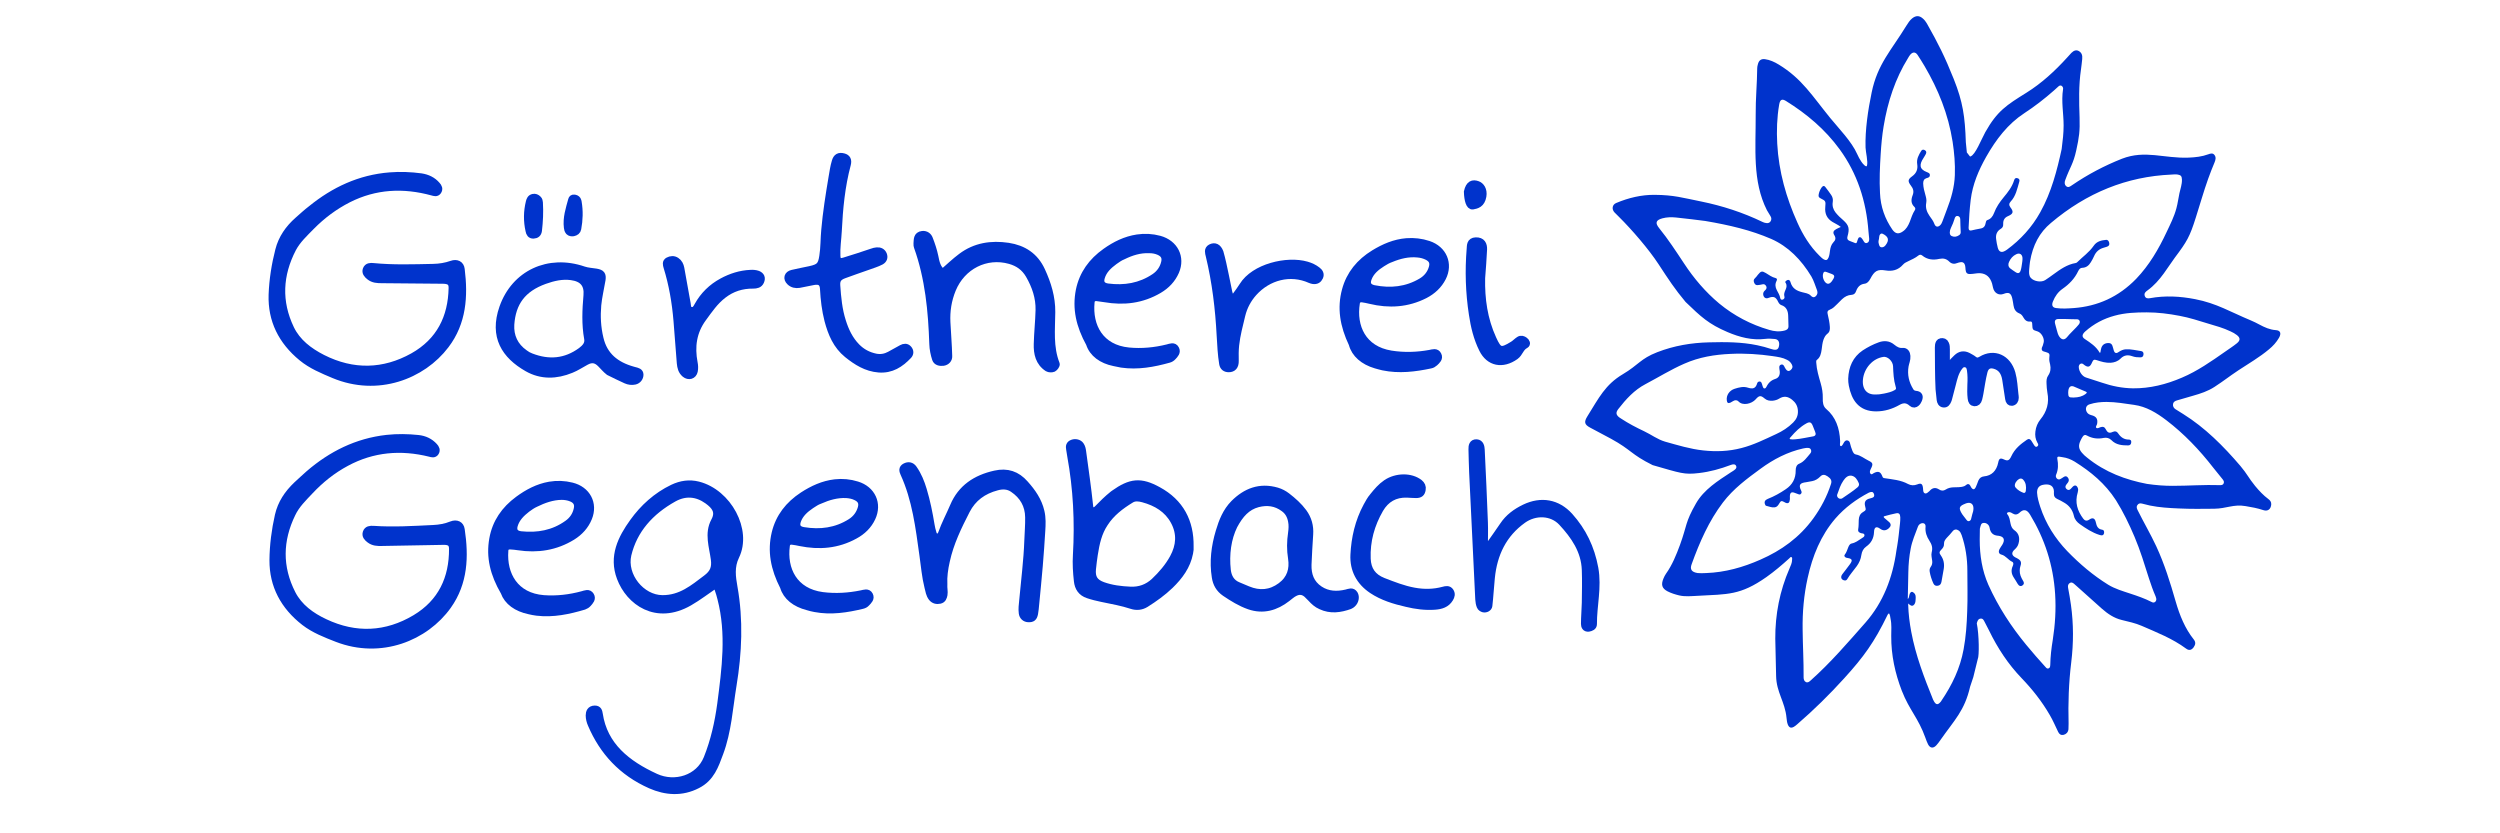 <?xml version="1.0" encoding="utf-8"?>
<!-- Generator: Adobe Illustrator 25.3.0, SVG Export Plug-In . SVG Version: 6.00 Build 0)  -->
<svg version="1.1" id="Ebene_1" xmlns="http://www.w3.org/2000/svg" xmlns:xlink="http://www.w3.org/1999/xlink" x="0px" y="0px"
	 viewBox="0 0 180 60" style="enable-background:new 0 0 180 60;" xml:space="preserve">
<style type="text/css">
	.st0{fill:#0033CC;stroke:#0033CC;stroke-width:0.5;stroke-miterlimit:10;}
	.st1{fill:#0033CC;}
</style>
<path class="st0" d="M22.41,15.04c1.64-1.33,3.49-2.21,5.66-2.38c0.75-0.06,1.5-0.03,2.25,0.07c0.45,0.07,0.84,0.25,1.14,0.6
	c0.12,0.13,0.19,0.27,0.08,0.44c-0.11,0.16-0.26,0.1-0.41,0.06c-2.09-0.57-4.11-0.47-6.05,0.51c-1,0.51-1.88,1.17-2.66,1.96
	c-0.49,0.5-1.01,0.98-1.34,1.6c-0.98,1.89-1.08,3.82-0.15,5.76c0.47,0.98,1.33,1.63,2.29,2.12c2.19,1.11,4.41,1.06,6.52-0.12
	c1.92-1.08,2.77-2.8,2.81-4.92c0.01-0.4-0.18-0.55-0.64-0.56c-1.47-0.01-2.94-0.03-4.41-0.04c-0.32,0-0.63-0.01-0.9-0.23
	c-0.17-0.14-0.31-0.29-0.23-0.51c0.09-0.23,0.3-0.23,0.5-0.21c1.44,0.14,2.89,0.09,4.33,0.06c0.45-0.01,0.89-0.08,1.32-0.23
	c0.36-0.13,0.65,0.01,0.69,0.37c0.24,1.94,0.12,3.83-1.12,5.46c-1.68,2.22-4.91,3.45-8.05,2.14c-0.81-0.34-1.63-0.68-2.31-1.24
	c-1.45-1.19-2.2-2.7-2.14-4.53c0.04-1.08,0.21-2.16,0.48-3.21c0.22-0.86,0.71-1.56,1.38-2.15C21.78,15.57,22.08,15.29,22.41,15.04z"
	/>
<path class="st0" d="M78.44,24.74c-0.72-1.31-0.99-2.53-0.73-3.84c0.24-1.17,0.9-2.08,1.89-2.78c0.69-0.49,1.43-0.86,2.29-0.99
	c0.54-0.08,1.07-0.05,1.59,0.09c1.1,0.3,1.61,1.31,1.17,2.33c-0.25,0.57-0.66,1-1.2,1.32c-1.22,0.72-2.53,0.88-3.91,0.64
	c-0.19-0.03-0.38-0.06-0.57-0.08c-0.24-0.02-0.39,0.1-0.41,0.33c-0.17,1.73,0.66,3.31,2.71,3.51c0.94,0.09,1.88,0,2.8-0.23
	c0.2-0.05,0.45-0.17,0.58,0.08c0.13,0.23-0.05,0.41-0.2,0.57c-0.08,0.09-0.18,0.15-0.29,0.18c-1.11,0.31-2.24,0.52-3.41,0.35
	c-0.18-0.03-0.36-0.07-0.54-0.11C79.32,25.93,78.67,25.45,78.44,24.74z M80.86,18.44c-0.23,0.09-0.42,0.23-0.62,0.37
	c-0.42,0.31-0.79,0.65-0.94,1.16c-0.12,0.39,0.04,0.63,0.45,0.69c1.22,0.16,2.36-0.03,3.38-0.72c0.37-0.25,0.62-0.61,0.72-1.04
	c0.09-0.37-0.04-0.62-0.4-0.78c-0.22-0.1-0.46-0.14-0.7-0.14C82.07,17.95,81.45,18.15,80.86,18.44z"/>
<path class="st0" d="M63.27,26.57c-0.89-0.07-1.6-0.52-2.26-1.05c-0.79-0.64-1.15-1.51-1.4-2.45c-0.19-0.74-0.28-1.5-0.32-2.26
	c-0.02-0.47-0.26-0.63-0.75-0.53c-0.33,0.06-0.67,0.14-1,0.2c-0.25,0.04-0.49-0.01-0.67-0.19c-0.25-0.24-0.17-0.53,0.17-0.61
	c0.42-0.1,0.85-0.18,1.27-0.27c0.69-0.15,0.83-0.3,0.93-0.97c0.1-0.62,0.08-1.25,0.14-1.87c0.11-1.26,0.31-2.52,0.52-3.77
	c0.07-0.4,0.12-0.79,0.24-1.18c0.09-0.31,0.27-0.42,0.6-0.33c0.26,0.07,0.35,0.24,0.27,0.55c-0.42,1.57-0.57,3.17-0.65,4.79
	c-0.03,0.6-0.13,1.2-0.1,1.8c0.02,0.36,0.15,0.47,0.52,0.36c0.68-0.2,1.34-0.43,2.01-0.65c0.11-0.04,0.22-0.07,0.34-0.08
	c0.22-0.02,0.4,0.07,0.48,0.27c0.08,0.2,0.02,0.38-0.18,0.49c-0.3,0.16-0.63,0.25-0.95,0.37c-0.56,0.2-1.13,0.39-1.69,0.6
	c-0.42,0.15-0.57,0.35-0.54,0.77c0.06,0.87,0.14,1.74,0.41,2.58c0.21,0.67,0.51,1.31,1.02,1.83c0.38,0.39,0.84,0.63,1.37,0.74
	c0.36,0.07,0.7,0.01,1.01-0.16c0.29-0.16,0.58-0.32,0.87-0.48c0.17-0.09,0.34-0.11,0.48,0.05c0.14,0.16,0.13,0.34,0,0.48
	C64.83,26.21,64.18,26.64,63.27,26.57z"/>
<path class="st0" d="M87.84,18.16c0.15,0.52,0.27,1.1,0.39,1.68c0.08,0.41,0.17,0.81,0.25,1.22c0.01,0.05,0.03,0.11,0.05,0.16
	c0.06,0.12,0.12,0.26,0.24,0.28c0.12,0.02,0.15-0.13,0.21-0.22c0.17-0.23,0.34-0.46,0.49-0.7c0.83-1.35,3.19-1.91,4.61-1.5
	c0.28,0.08,0.54,0.2,0.77,0.38c0.16,0.12,0.26,0.28,0.17,0.48c-0.09,0.2-0.24,0.29-0.47,0.26c-0.07-0.01-0.14-0.03-0.21-0.06
	c-1.45-0.65-3.04-0.21-4.07,0.93c-0.42,0.47-0.71,1.01-0.86,1.63c-0.17,0.71-0.36,1.41-0.44,2.14c-0.04,0.38-0.04,0.76-0.03,1.14
	c0.01,0.38-0.16,0.57-0.47,0.57c-0.24,0-0.4-0.12-0.44-0.36c-0.11-0.67-0.14-1.35-0.18-2.02c-0.1-1.94-0.33-3.86-0.79-5.77
	c-0.05-0.2-0.13-0.44,0.11-0.57C87.46,17.68,87.69,17.79,87.84,18.16z"/>
<path class="st0" d="M85.65,39.83c-0.18,0.93-0.72,1.66-1.4,2.32c-0.53,0.51-1.13,0.94-1.75,1.33c-0.32,0.2-0.67,0.23-1.01,0.12
	c-0.7-0.23-1.43-0.36-2.16-0.51c-0.33-0.07-0.67-0.15-0.99-0.26c-0.49-0.16-0.72-0.52-0.77-1c-0.07-0.62-0.11-1.25-0.07-1.87
	c0.14-2.4,0.02-4.77-0.41-7.13c-0.03-0.17-0.05-0.33-0.08-0.5c-0.04-0.2-0.01-0.35,0.21-0.43c0.21-0.08,0.47-0.01,0.58,0.15
	c0.1,0.14,0.13,0.3,0.15,0.45c0.18,1.32,0.37,2.63,0.51,3.96c0.01,0.12,0.04,0.24,0.18,0.29c0.16,0.06,0.27-0.01,0.38-0.12
	c0.35-0.36,0.7-0.71,1.1-1.03c0.03-0.02,0.05-0.04,0.08-0.06c1.2-0.85,1.92-0.94,3.19-0.24c1.6,0.87,2.33,2.27,2.3,4.04
	c0,0.08,0,0.16,0,0.24C85.68,39.68,85.66,39.75,85.65,39.83z M78.79,39.94c-0.05,0.3-0.09,0.67-0.13,1.03
	c-0.06,0.62,0.14,0.96,0.74,1.18c0.64,0.23,1.31,0.31,1.99,0.34c0.66,0.03,1.23-0.18,1.71-0.62c0.54-0.51,1.02-1.07,1.37-1.71
	c0.47-0.86,0.54-1.75,0.06-2.63c-0.47-0.87-1.27-1.35-2.23-1.61c-0.3-0.08-0.6-0.12-0.87,0.05c-0.74,0.45-1.42,0.97-1.89,1.7
	C79.09,38.34,78.92,39.1,78.79,39.94z"/>
<path class="st0" d="M95.1,43.63c-0.28-0.12-0.5-0.32-0.7-0.54c-0.1-0.11-0.2-0.21-0.31-0.31c-0.27-0.23-0.55-0.26-0.88-0.09
	c-0.2,0.1-0.36,0.26-0.54,0.39c-0.81,0.63-1.72,0.9-2.73,0.55c-0.63-0.22-1.19-0.57-1.74-0.94c-0.42-0.29-0.63-0.67-0.7-1.14
	c-0.18-1.12-0.04-2.21,0.28-3.28c0.22-0.74,0.5-1.45,1.06-2.02c0.85-0.85,1.86-1.26,3.1-0.9c0.27,0.08,0.51,0.21,0.72,0.37
	c0.44,0.34,0.86,0.71,1.19,1.16c0.35,0.48,0.49,1.01,0.45,1.59c-0.05,0.73-0.09,1.46-0.12,2.19c-0.02,0.72,0.19,1.35,0.84,1.78
	c0.59,0.39,1.25,0.41,1.92,0.25c0.21-0.05,0.42-0.17,0.58,0.08c0.13,0.21,0.06,0.54-0.15,0.72c-0.06,0.05-0.12,0.1-0.18,0.12
	C96.49,43.86,95.8,43.96,95.1,43.63z M88.85,37.85c-0.45,0.92-0.61,2.05-0.48,3.21c0.06,0.49,0.28,0.9,0.78,1.1
	c0.23,0.09,0.46,0.19,0.69,0.29c0.84,0.35,1.64,0.29,2.38-0.26c0.69-0.51,0.89-1.2,0.77-1.99c-0.1-0.61-0.09-1.21,0-1.82
	c0.04-0.29,0.06-0.57,0-0.86c-0.07-0.38-0.24-0.7-0.57-0.93c-0.56-0.41-1.18-0.49-1.85-0.32C89.78,36.48,89.29,37.03,88.85,37.85z"
	/>
<path class="st0" d="M98.86,35.73c0.28-0.35,0.57-0.69,0.95-0.95c0.73-0.49,1.77-0.5,2.39-0.02c0.16,0.13,0.24,0.29,0.2,0.49
	c-0.04,0.26-0.16,0.36-0.44,0.36c-0.22,0-0.43-0.02-0.65-0.03c-0.88-0.03-1.52,0.35-1.95,1.08c-0.64,1.11-0.97,2.29-0.92,3.57
	c0.03,0.79,0.39,1.32,1.15,1.62c0.73,0.28,1.45,0.57,2.23,0.71c0.71,0.13,1.41,0.12,2.11-0.07c0.18-0.05,0.37-0.09,0.49,0.09
	c0.12,0.18,0.08,0.34-0.03,0.52c-0.24,0.4-0.64,0.52-1.08,0.55c-0.69,0.05-1.37-0.04-2.03-0.2c-0.88-0.2-1.74-0.46-2.49-0.96
	c-0.91-0.61-1.36-1.48-1.31-2.54c0.06-1.22,0.33-2.4,0.92-3.5C98.53,36.22,98.66,35.96,98.86,35.73z"/>
<path class="st0" d="M54.77,20.26c-0.1,0.23-0.31,0.27-0.54,0.27c-0.81-0.01-1.53,0.22-2.16,0.71c-0.6,0.46-1.01,1.07-1.45,1.67
	c-0.72,0.98-0.86,2.06-0.64,3.21c0.04,0.2,0.05,0.4,0.01,0.6c-0.07,0.33-0.4,0.43-0.67,0.21c-0.25-0.21-0.31-0.48-0.34-0.78
	c-0.08-1.02-0.16-2.05-0.24-3.07c-0.11-1.31-0.33-2.6-0.72-3.86c-0.05-0.17-0.1-0.35,0.09-0.45c0.19-0.1,0.4-0.12,0.59,0.01
	c0.19,0.13,0.28,0.32,0.32,0.53c0.16,0.85,0.31,1.71,0.46,2.56c0.03,0.19,0.01,0.43,0.28,0.48c0.28,0.05,0.38-0.17,0.48-0.35
	c0.41-0.74,1-1.32,1.76-1.73c0.63-0.34,1.31-0.56,2.04-0.59c0.17-0.01,0.35,0,0.52,0.06C54.8,19.84,54.88,20.01,54.77,20.26z"/>
<path class="st0" d="M43.84,26.78c-0.22-0.17-0.39-0.38-0.58-0.57c-0.33-0.34-0.65-0.4-1.07-0.17c-0.36,0.19-0.69,0.42-1.07,0.57
	c-1.07,0.44-2.15,0.47-3.15-0.1c-1.61-0.92-2.5-2.27-1.77-4.36c0.86-2.45,3.29-3.59,5.82-2.72c0.3,0.1,0.61,0.11,0.91,0.16
	c0.38,0.07,0.47,0.18,0.42,0.55c-0.1,0.61-0.25,1.21-0.31,1.83c-0.07,0.81-0.03,1.6,0.16,2.39c0.29,1.26,1.15,1.94,2.37,2.28
	c0.05,0.01,0.1,0.02,0.15,0.04c0.17,0.05,0.36,0.08,0.36,0.3c0,0.21-0.15,0.41-0.37,0.46c-0.22,0.05-0.44,0.02-0.64-0.07
	C44.65,27.18,44.24,26.98,43.84,26.78z M37.78,25.43c0.14,0.11,0.29,0.19,0.45,0.25c1.28,0.5,2.49,0.4,3.61-0.42
	c0.29-0.22,0.54-0.48,0.47-0.87c-0.19-1.04-0.14-2.08-0.05-3.12c0.07-0.8-0.3-1.24-1.13-1.35c-0.66-0.09-1.29,0.06-1.91,0.28
	c-1.61,0.58-2.33,1.6-2.44,3.16C36.73,24.2,37.05,24.92,37.78,25.43z"/>
<path class="st0" d="M38.74,14.33c0.08,0.07,0.09,0.17,0.1,0.26c0.04,0.68,0.01,1.35-0.07,2.02c-0.03,0.21-0.15,0.31-0.36,0.32
	c-0.21,0.01-0.29-0.14-0.32-0.31c-0.16-0.7-0.15-1.39,0.02-2.08c0.04-0.15,0.09-0.29,0.28-0.33C38.52,14.18,38.64,14.23,38.74,14.33
	z"/>
<path class="st0" d="M40.96,16.68c-0.08-0.1-0.1-0.19-0.11-0.29c-0.09-0.7,0.13-1.35,0.31-2.01c0.02-0.08,0.08-0.13,0.16-0.12
	c0.1,0,0.2,0.04,0.26,0.13c0.03,0.05,0.04,0.11,0.05,0.16c0.11,0.64,0.09,1.28-0.03,1.92c-0.03,0.17-0.15,0.25-0.32,0.29
	C41.16,16.78,41.04,16.76,40.96,16.68z"/>
<path class="st1" d="M136.01,44.16c-0.06,0.03-0.09,0.07-0.11,0.12c-0.95,1.96-1.71,3.01-3.12,4.56c-1.06,1.17-2.18,2.27-3.36,3.29
	c-0.08,0.07-0.17,0.15-0.26,0.2c-0.21,0.12-0.35,0.06-0.44-0.17c-0.06-0.15-0.07-0.31-0.09-0.47c-0.11-1.17-0.73-1.84-0.75-3.02
	c-0.01-0.89-0.05-1.79-0.06-2.68c-0.01-1.75,0.32-3.44,1.02-5.05c0.09-0.21,0.19-0.41,0.19-0.64c0-0.07,0.03-0.16-0.05-0.19
	c-0.06-0.03-0.1,0.05-0.15,0.09c-0.53,0.48-1.07,0.94-1.65,1.35c-1.88,1.32-2.78,1.23-4.97,1.35c-0.44,0.02-0.88,0.07-1.31-0.03
	c-0.29-0.07-0.58-0.16-0.85-0.3c-0.39-0.21-0.47-0.47-0.28-0.92c0.05-0.12,0.11-0.24,0.18-0.34c0.45-0.63,0.74-1.35,1.01-2.08
	c0.52-1.43,0.36-1.6,1.15-2.98c0.57-1,1.58-1.63,2.51-2.24c0.05-0.03,0.1-0.07,0.16-0.1c0.12-0.08,0.28-0.18,0.23-0.34
	c-0.06-0.18-0.25-0.15-0.4-0.09c-0.74,0.28-1.5,0.49-2.28,0.58c-1.08,0.13-1.31,0.01-3.34-0.57c-1.59-0.79-1.5-1.08-3-1.9
	c-0.5-0.27-1-0.54-1.5-0.8c-0.41-0.22-0.46-0.4-0.19-0.83c0.82-1.31,1.27-2.26,2.55-3.02c1.13-0.67,1.26-1.11,2.47-1.58
	c1.21-0.47,2.46-0.68,3.73-0.71c1.17-0.03,2.34-0.03,3.48,0.21c0.34,0.07,0.67,0.16,1,0.27c0.05,0.02,0.1,0.03,0.15,0.04
	c0.25,0.05,0.37-0.03,0.41-0.27c0.05-0.27-0.05-0.46-0.29-0.49c-0.23-0.02-0.46-0.04-0.69-0.01c-0.96,0.12-1.86-0.12-2.73-0.49
	c-1.36-0.58-1.91-1.1-3.02-2.17c-0.77-0.92-1.22-1.61-1.94-2.71c-0.71-1.09-1.95-2.52-2.86-3.42c-0.11-0.11-0.21-0.21-0.32-0.32
	c-0.21-0.23-0.16-0.55,0.12-0.67c0.9-0.38,1.83-0.6,2.78-0.59c1.39,0.01,2,0.21,3.35,0.48c1.52,0.31,3,0.79,4.41,1.47
	c0.08,0.04,0.17,0.07,0.26,0.08c0.12,0.02,0.24,0,0.32-0.12c0.08-0.13,0.07-0.25,0-0.37c-0.08-0.15-0.18-0.28-0.26-0.43
	c-1.06-2.1-0.8-4.45-0.81-6.9c-0.01-1.11,0.1-2.23,0.11-3.34c0-0.08,0.02-0.16,0.04-0.24c0.07-0.31,0.23-0.43,0.51-0.4
	c0.36,0.05,0.69,0.2,1,0.39c1.68,1.02,2.42,2.27,3.71,3.85c0.61,0.75,1.54,1.69,1.94,2.6c0.08,0.19,0.18,0.36,0.29,0.53
	c0.09,0.15,0.36,0.45,0.41,0.31c0.09-0.31-0.09-0.98-0.1-1.31c-0.04-1.27,0.18-2.72,0.44-3.97c0.42-2.05,1.42-3.04,2.5-4.81
	c0.12-0.19,0.24-0.38,0.41-0.52c0.27-0.22,0.52-0.22,0.77,0c0.12,0.1,0.22,0.23,0.3,0.37c0.83,1.47,1.29,2.39,1.93,3.99
	c0.66,1.65,0.81,2.72,0.87,4.55c0,0.04,0.11,1.16,0.12,1.2c0.02,0.13-0.25-0.52-0.12-0.5c0.12,0.01,0.3,0.42,0.34,0.32
	c0.34-0.1,0.77-1.21,1.06-1.74c0.86-1.53,1.53-1.95,2.96-2.84c1.09-0.68,2.05-1.56,2.94-2.54c0.1-0.11,0.2-0.22,0.3-0.33
	c0.19-0.19,0.37-0.23,0.54-0.13c0.19,0.11,0.27,0.29,0.24,0.57c-0.03,0.25-0.05,0.51-0.09,0.76c-0.17,1.15-0.14,2.3-0.1,3.45
	c0.03,0.97-0.03,1.42-0.24,2.37c-0.21,0.97-0.45,1.2-0.79,2.13c-0.06,0.16-0.07,0.32,0.06,0.44c0.15,0.14,0.29,0.03,0.42-0.06
	c1.14-0.78,2.34-1.41,3.6-1.91c1.68-0.65,3.04-0.01,4.8-0.08c0.48-0.02,0.96-0.07,1.42-0.24c0.16-0.06,0.33-0.11,0.45,0.06
	c0.12,0.16,0.07,0.35,0,0.52c-0.16,0.39-0.32,0.78-0.46,1.18c-0.33,0.92-0.59,1.86-0.89,2.79c-0.44,1.4-0.64,1.73-1.51,2.89
	c-0.27,0.37-0.52,0.76-0.79,1.13c-0.34,0.47-0.72,0.9-1.18,1.23c-0.12,0.09-0.26,0.19-0.2,0.39c0.06,0.19,0.22,0.2,0.38,0.17
	c1.09-0.2,2.17-0.14,3.25,0.07c1.55,0.3,2.54,0.92,4.01,1.53c0.21,0.09,0.42,0.19,0.62,0.3c0.37,0.2,0.75,0.37,1.18,0.4
	c0.33,0.02,0.41,0.23,0.23,0.55c-0.19,0.33-0.44,0.6-0.72,0.83c-0.69,0.58-1.46,1.02-2.2,1.51c-0.75,0.5-0.98,0.71-1.73,1.2
	c-0.48,0.31-1,0.48-1.53,0.63c-0.39,0.11-0.78,0.23-1.17,0.34c-0.13,0.04-0.25,0.1-0.28,0.25c-0.03,0.17,0.05,0.3,0.17,0.38
	c0.18,0.12,0.37,0.23,0.56,0.35c1.57,0.98,2.89,2.3,4.12,3.74c0.49,0.58,0.58,0.85,1.06,1.44c0.29,0.35,0.6,0.68,0.95,0.94
	c0.12,0.09,0.22,0.2,0.21,0.38c-0.02,0.35-0.25,0.53-0.57,0.42c-0.42-0.14-0.85-0.22-1.28-0.29c-0.87-0.15-1.37,0.18-2.26,0.19
	c-0.84,0.01-1.69,0.02-2.53-0.02c-0.7-0.03-1.4-0.07-2.09-0.21c-0.19-0.04-0.38-0.09-0.57-0.14c-0.13-0.03-0.25-0.03-0.34,0.11
	c-0.09,0.14-0.03,0.26,0.03,0.38c0.43,0.87,0.92,1.7,1.33,2.58c0.59,1.27,1.01,2.62,1.4,3.98c0.29,1,0.67,1.94,1.3,2.73
	c0.15,0.19,0.14,0.36-0.01,0.57c-0.15,0.2-0.33,0.25-0.54,0.09c-0.99-0.73-2.1-1.16-3.2-1.64c-0.46-0.2-0.95-0.3-1.43-0.42
	c-0.55-0.13-1.01-0.44-1.44-0.82c-0.6-0.54-1.21-1.08-1.81-1.62c-0.06-0.05-0.11-0.1-0.17-0.15c-0.1-0.09-0.21-0.16-0.34-0.06
	c-0.13,0.09-0.13,0.23-0.1,0.37c0.07,0.4,0.15,0.79,0.2,1.2c0.19,1.37,0.19,2.74,0.02,4.13c-0.18,1.47-0.23,2.94-0.19,4.41
	c0,0.14,0,0.28-0.01,0.41c-0.03,0.22-0.16,0.35-0.35,0.4c-0.18,0.04-0.31-0.04-0.39-0.21c-0.2-0.41-0.37-0.82-0.6-1.21
	c-0.57-0.99-1.27-1.87-2.04-2.67c-0.96-1-1.72-2.15-2.34-3.43c-0.1-0.2-0.21-0.4-0.31-0.6c-0.07-0.14-0.13-0.27-0.3-0.25
	c-0.18,0.02-0.23,0.19-0.27,0.34c0.17,0.83,0.18,2.37,0.07,2.57c-0.48,1.94-0.19,0.87-0.55,1.99c-0.4,1.74-1.13,2.4-2.13,3.83
	c-0.09,0.13-0.19,0.27-0.3,0.39c-0.22,0.24-0.45,0.22-0.6-0.07c-0.08-0.15-0.13-0.31-0.19-0.47c-0.52-1.45-1.14-1.96-1.7-3.39
	c-0.48-1.25-0.77-2.56-0.76-3.94c0-0.41,0.04-0.83-0.05-1.24C136.1,44.41,136.08,44.27,136.01,44.16z M147.15,24.63
	c0.05-0.28-0.17-0.68-0.45-0.77c-0.36-0.11-0.36-0.11-0.38-0.52c0-0.1-0.02-0.21-0.15-0.19c-0.23,0.03-0.38-0.1-0.49-0.3
	c-0.07-0.13-0.16-0.24-0.3-0.29c-0.25-0.1-0.37-0.3-0.41-0.58c-0.02-0.16-0.05-0.31-0.08-0.46c-0.09-0.42-0.25-0.51-0.63-0.36
	c-0.34,0.13-0.67-0.05-0.76-0.44c-0.03-0.1-0.04-0.2-0.07-0.3c-0.14-0.46-0.41-0.72-0.87-0.75c-0.24-0.01-0.47,0.06-0.71,0.06
	c-0.21,0.01-0.31-0.08-0.33-0.31c-0.01-0.1-0.01-0.2-0.03-0.29c-0.04-0.19-0.16-0.28-0.34-0.25c-0.08,0.01-0.15,0.03-0.23,0.06
	c-0.21,0.09-0.41,0.06-0.57-0.1c-0.21-0.21-0.43-0.26-0.72-0.2c-0.44,0.1-0.87,0.06-1.24-0.25c-0.09-0.07-0.18-0.06-0.27,0.01
	c-0.22,0.18-0.47,0.28-0.71,0.4c-0.14,0.07-0.29,0.13-0.39,0.25c-0.36,0.41-0.79,0.5-1.27,0.42c-0.57-0.09-0.79,0.03-1.09,0.61
	c-0.1,0.18-0.22,0.33-0.42,0.35c-0.3,0.04-0.49,0.22-0.6,0.53c-0.06,0.17-0.16,0.26-0.33,0.27c-0.26,0.01-0.49,0.13-0.69,0.32
	c-0.12,0.11-0.23,0.23-0.34,0.34c-0.16,0.16-0.32,0.33-0.52,0.4c-0.19,0.07-0.21,0.18-0.16,0.36c0.07,0.29,0.13,0.59,0.15,0.89
	c0.01,0.2-0.01,0.37-0.19,0.5c-0.13,0.1-0.21,0.26-0.27,0.42c-0.08,0.23-0.1,0.47-0.13,0.7c-0.04,0.29-0.1,0.57-0.34,0.75
	c-0.07,0.05-0.05,0.12-0.05,0.2c0.03,0.52,0.18,1,0.32,1.49c0.1,0.35,0.16,0.7,0.15,1.07c-0.01,0.29,0.02,0.58,0.24,0.77
	c0.69,0.58,0.97,1.38,1.01,2.32c0.01,0.13-0.06,0.32,0.04,0.36c0.1,0.03,0.17-0.16,0.24-0.27c0.06-0.09,0.13-0.16,0.24-0.14
	c0.11,0.02,0.17,0.1,0.19,0.2c0.04,0.18,0.1,0.36,0.17,0.54c0.05,0.12,0.12,0.25,0.24,0.27c0.35,0.06,0.62,0.3,0.93,0.45
	c0.31,0.15,0.34,0.24,0.16,0.59c-0.06,0.12-0.11,0.25-0.02,0.35c0.08,0.1,0.17-0.02,0.24-0.05c0.32-0.16,0.48-0.1,0.61,0.24
	c0.03,0.09,0.07,0.12,0.16,0.13c0.57,0.09,1.16,0.13,1.69,0.42c0.21,0.11,0.43,0.12,0.66,0.03c0.29-0.12,0.39-0.04,0.42,0.3
	c0.01,0.13,0,0.29,0.13,0.34c0.13,0.05,0.22-0.08,0.32-0.15c0,0,0.01-0.01,0.01-0.01c0.21-0.25,0.44-0.28,0.69-0.12
	c0.15,0.1,0.31,0.12,0.48,0.01c0.17-0.11,0.34-0.15,0.53-0.16c0.27-0.02,0.55,0.02,0.82-0.09c0.1-0.04,0.18-0.17,0.29-0.14
	c0.12,0.02,0.15,0.18,0.22,0.27c0.11,0.14,0.21,0.13,0.3-0.04c0.07-0.15,0.13-0.32,0.19-0.48c0.08-0.19,0.22-0.29,0.41-0.31
	c0.55-0.05,0.9-0.4,1.02-0.99c0.06-0.3,0.15-0.35,0.41-0.23c0.27,0.13,0.39,0.08,0.53-0.22c0.25-0.55,0.68-0.89,1.13-1.2
	c0.13-0.09,0.24-0.05,0.32,0.08c0.07,0.11,0.13,0.22,0.2,0.32c0.06,0.08,0.13,0.17,0.24,0.07c0.1-0.09,0.04-0.18-0.01-0.26
	c-0.14-0.25-0.18-0.52-0.14-0.81c0.04-0.33,0.16-0.61,0.36-0.86c0.46-0.56,0.65-1.2,0.5-1.94c-0.04-0.21-0.05-0.43-0.06-0.65
	c-0.01-0.2,0-0.41,0.12-0.57c0.17-0.25,0.2-0.51,0.14-0.79c-0.04-0.16-0.08-0.31-0.06-0.49c0.04-0.29,0.01-0.33-0.25-0.41
	c-0.05-0.01-0.09-0.02-0.14-0.04c-0.13-0.03-0.18-0.12-0.15-0.26C147.07,24.93,147.11,24.81,147.15,24.63z M146.16,18.84
	c-0.01,0.13-0.05,0.35-0.06,0.57c-0.01,0.21-0.03,0.43,0.12,0.6c0.22,0.25,0.74,0.34,1.03,0.16c0.21-0.13,0.4-0.28,0.6-0.42
	c0.49-0.36,0.99-0.71,1.59-0.81c0.05-0.01,0.1-0.03,0.13-0.07c0.39-0.39,0.85-0.7,1.18-1.18c0.22-0.32,0.56-0.39,0.89-0.42
	c0.14-0.01,0.21,0.11,0.23,0.25c0.02,0.15-0.07,0.21-0.19,0.25c-0.08,0.02-0.15,0.05-0.23,0.07c-0.31,0.09-0.54,0.28-0.68,0.61
	c-0.06,0.15-0.15,0.29-0.23,0.43c-0.14,0.24-0.34,0.39-0.6,0.4c-0.16,0-0.24,0.1-0.31,0.24c-0.26,0.55-0.66,0.95-1.12,1.27
	c-0.33,0.23-0.55,0.54-0.7,0.92c-0.11,0.27-0.03,0.44,0.23,0.47c0.43,0.06,0.85,0.03,1.28,0c1.7-0.13,3.21-0.79,4.49-2.11
	c0.93-0.97,1.61-2.13,2.19-3.37c0.26-0.55,0.54-1.1,0.7-1.7c0.1-0.36,0.14-0.73,0.22-1.09c0.07-0.32,0.19-0.64,0.18-0.98
	c-0.01-0.24-0.07-0.32-0.29-0.36c-0.16-0.03-0.32-0.01-0.48,0c-3.19,0.14-6.08,1.3-8.66,3.48
	C146.84,16.74,146.36,17.65,146.16,18.84z M127.63,25.64c-0.96-0.14-1.99-0.21-3.03-0.16c-1.14,0.05-2.26,0.23-3.34,0.71
	c-0.96,0.42-1.86,0.98-2.79,1.47c-0.8,0.42-1.4,1.08-1.96,1.8c-0.18,0.24-0.16,0.4,0.06,0.58c0.05,0.04,0.1,0.07,0.15,0.1
	c0.53,0.35,1.09,0.64,1.66,0.91c0.51,0.24,0.96,0.59,1.51,0.75c0.9,0.25,1.8,0.53,2.74,0.63c0.92,0.1,1.84,0.07,2.75-0.17
	c0.87-0.22,1.69-0.63,2.51-1.01c0.44-0.2,0.86-0.47,1.22-0.83c0.23-0.23,0.36-0.5,0.34-0.85c-0.02-0.35-0.17-0.59-0.42-0.79
	c-0.3-0.24-0.59-0.29-0.93-0.08c-0.14,0.09-0.29,0.13-0.45,0.15c-0.22,0.02-0.43-0.01-0.6-0.16c-0.27-0.23-0.39-0.23-0.64,0.06
	c-0.29,0.33-0.93,0.48-1.23,0.16c-0.11-0.12-0.26-0.12-0.4-0.03c-0.06,0.04-0.13,0.08-0.19,0.11c-0.16,0.07-0.24,0.02-0.26-0.16
	c-0.05-0.36,0.18-0.72,0.57-0.84c0.31-0.1,0.63-0.18,0.94-0.08c0.33,0.1,0.56,0.1,0.68-0.32c0.02-0.08,0.1-0.13,0.19-0.12
	c0.1,0.01,0.12,0.09,0.15,0.17c0.02,0.06,0.03,0.11,0.05,0.17c0.03,0.07,0.05,0.16,0.13,0.16c0.08,0,0.12-0.07,0.15-0.13
	c0.14-0.29,0.35-0.47,0.64-0.56c0.24-0.08,0.34-0.28,0.31-0.56c-0.01-0.08-0.03-0.16-0.03-0.23c-0.01-0.1,0.01-0.19,0.11-0.23
	c0.1-0.04,0.17-0.01,0.23,0.09c0.04,0.08,0.08,0.16,0.13,0.23c0.09,0.13,0.2,0.18,0.34,0.07c0.14-0.11,0.18-0.25,0.09-0.41
	c-0.08-0.15-0.19-0.26-0.34-0.33C128.35,25.74,128.02,25.7,127.63,25.64z M136.54,39.65c0.04-0.25,0.09-0.5,0.12-0.75
	c0.04-0.26,0.06-0.51,0.09-0.77c0.03-0.3,0.08-0.59,0.07-0.89c-0.01-0.24-0.1-0.33-0.31-0.28c-0.27,0.05-0.54,0.13-0.81,0.2
	c-0.09,0.02-0.1,0.06-0.03,0.13c0.11,0.1,0.23,0.2,0.35,0.3c0.15,0.14,0.14,0.29-0.01,0.43c-0.21,0.2-0.42,0.21-0.64,0.05
	c-0.27-0.2-0.43-0.12-0.44,0.24c-0.02,0.47-0.22,0.8-0.56,1.04c-0.21,0.15-0.31,0.35-0.35,0.6c-0.04,0.31-0.16,0.57-0.33,0.81
	c-0.23,0.32-0.49,0.6-0.69,0.94c-0.05,0.08-0.12,0.11-0.2,0.09c-0.23-0.04-0.31-0.24-0.15-0.45c0.18-0.24,0.37-0.47,0.54-0.71
	c0.21-0.28,0.17-0.4-0.14-0.45c-0.07-0.01-0.14-0.02-0.2-0.07c-0.05-0.05-0.08-0.1-0.03-0.17c0.13-0.16,0.18-0.36,0.26-0.55
	c0.05-0.12,0.12-0.24,0.24-0.26c0.27-0.05,0.49-0.22,0.72-0.37c0.09-0.06,0.21-0.11,0.2-0.23c-0.01-0.14-0.15-0.12-0.24-0.14
	c-0.13-0.04-0.24-0.1-0.21-0.28c0.04-0.22,0.03-0.45,0.04-0.67c0.01-0.24,0.09-0.44,0.29-0.56c0.24-0.15,0.24-0.15,0.17-0.43
	c-0.07-0.27,0-0.44,0.24-0.53c0.08-0.03,0.16-0.05,0.24-0.07c0.11-0.03,0.2-0.09,0.17-0.23c-0.03-0.15-0.11-0.23-0.26-0.19
	c-0.05,0.01-0.09,0.03-0.14,0.05c-0.89,0.47-1.7,1.06-2.39,1.85c-1.05,1.22-1.65,2.69-2,4.29c-0.27,1.22-0.38,2.46-0.36,3.72
	c0.01,1.14,0.08,2.28,0.07,3.43c0,0.14,0.04,0.28,0.17,0.34c0.13,0.06,0.23-0.02,0.33-0.11c1.43-1.27,2.69-2.74,3.96-4.18
	C135.59,43.37,136.27,41.6,136.54,39.65z M122.78,15.91c-0.55-0.07-1.33-0.17-2.11-0.25c-0.32-0.03-0.65-0.03-0.98,0.06
	c-0.47,0.13-0.54,0.33-0.22,0.72c0.64,0.79,1.2,1.65,1.77,2.51c0.72,1.1,1.56,2.08,2.54,2.9c1.08,0.89,2.29,1.52,3.6,1.9
	c0.36,0.11,0.73,0.15,1.11,0.05c0.15-0.04,0.28-0.11,0.28-0.31c0-0.25-0.01-0.5-0.02-0.75c-0.01-0.38-0.15-0.66-0.49-0.77
	c-0.11-0.04-0.17-0.12-0.23-0.23c-0.17-0.37-0.34-0.43-0.7-0.29c-0.19,0.08-0.35-0.02-0.38-0.24c-0.02-0.15,0.06-0.24,0.15-0.32
	c0.08-0.08,0.12-0.17,0.07-0.28c-0.06-0.11-0.14-0.17-0.26-0.14c-0.12,0.03-0.25,0.05-0.37,0.06c-0.13,0.01-0.2-0.07-0.25-0.2
	c-0.04-0.12-0.03-0.21,0.07-0.3c0.08-0.07,0.14-0.16,0.21-0.25c0.22-0.27,0.3-0.28,0.57-0.12c0.23,0.14,0.44,0.3,0.7,0.36
	c0.12,0.03,0.12,0.11,0.07,0.21c-0.12,0.23-0.09,0.45,0.02,0.66c0.1,0.19,0.21,0.36,0.25,0.58c0.02,0.1,0.1,0.13,0.18,0.1
	c0.08-0.03,0.15-0.11,0.12-0.2c-0.06-0.19,0.01-0.35,0.08-0.51c0.08-0.17,0.11-0.34,0-0.5c-0.04-0.05-0.02-0.09,0.03-0.13
	c0.13-0.12,0.27-0.1,0.32,0.07c0.13,0.48,0.46,0.64,0.85,0.74c0.21,0.06,0.45,0.07,0.62,0.25c0.09,0.1,0.21,0.16,0.34,0.05
	c0.13-0.11,0.17-0.26,0.11-0.43c-0.13-0.33-0.23-0.69-0.41-1c-0.73-1.21-1.67-2.17-2.9-2.71C126.06,16.57,124.54,16.21,122.78,15.91
	z M135.62,9.1c-0.11,0.66-0.17,1.32-0.21,1.98c-0.06,0.94-0.1,1.88-0.05,2.82c0.04,0.99,0.36,1.86,0.89,2.63
	c0.22,0.31,0.45,0.35,0.76,0.13c0.24-0.16,0.38-0.41,0.49-0.68c0.11-0.29,0.2-0.59,0.37-0.85c0.06-0.09,0.03-0.17-0.03-0.23
	c-0.26-0.24-0.25-0.53-0.13-0.84c0.11-0.27,0.04-0.49-0.12-0.69c-0.24-0.32-0.23-0.45,0.09-0.68c0.29-0.21,0.42-0.49,0.36-0.87
	c-0.06-0.37,0.11-0.67,0.29-0.96c0.07-0.11,0.18-0.1,0.27-0.04c0.11,0.06,0.11,0.17,0.06,0.27c-0.05,0.1-0.11,0.19-0.17,0.29
	c-0.29,0.44-0.33,0.79,0.24,1.01c0.1,0.04,0.24,0.08,0.22,0.24c-0.01,0.15-0.15,0.17-0.25,0.2c-0.17,0.06-0.23,0.18-0.23,0.38
	c0.01,0.29,0.08,0.56,0.16,0.83c0.05,0.18,0.1,0.37,0.06,0.56c-0.07,0.38,0.05,0.67,0.24,0.95c0.13,0.18,0.27,0.36,0.35,0.58
	c0.08,0.21,0.24,0.24,0.4,0.1c0.09-0.08,0.14-0.19,0.18-0.3c0.11-0.28,0.21-0.56,0.31-0.83c0.31-0.8,0.55-1.62,0.58-2.49
	c0.03-0.81-0.04-1.61-0.16-2.4c-0.31-1.99-1.04-3.78-2.02-5.45c-0.16-0.27-0.33-0.54-0.5-0.8c-0.16-0.24-0.36-0.23-0.54-0.01
	c-0.06,0.07-0.1,0.15-0.15,0.23C136.46,5.66,135.91,7.33,135.62,9.1z M122.23,41.26c0.16,0.02,0.39,0.01,0.62,0
	c1.35-0.05,2.65-0.41,3.91-0.97c1.48-0.65,2.79-1.57,3.81-2.98c0.54-0.75,0.97-1.56,1.26-2.46c0.08-0.23,0-0.39-0.24-0.55
	c-0.22-0.15-0.38-0.15-0.54,0.02c-0.17,0.17-0.36,0.28-0.57,0.32c-0.15,0.03-0.29,0.06-0.44,0.08c-0.39,0.05-0.59,0.15-0.35,0.62
	c0.03,0.07,0.04,0.14-0.01,0.2c-0.05,0.07-0.11,0.08-0.18,0.05c-0.09-0.03-0.18-0.07-0.27-0.1c-0.25-0.1-0.36-0.02-0.36,0.28
	c0,0.07,0.01,0.13,0,0.2c-0.02,0.23-0.12,0.31-0.31,0.23c-0.04-0.02-0.07-0.04-0.11-0.06c-0.18-0.1-0.24-0.08-0.35,0.12
	c-0.08,0.14-0.17,0.25-0.32,0.27c-0.22,0.03-0.41-0.07-0.61-0.11c-0.05-0.01-0.07-0.06-0.09-0.11c-0.07-0.18,0-0.31,0.2-0.39
	c0.46-0.18,0.89-0.42,1.3-0.7c0.46-0.31,0.72-0.75,0.71-1.36c0-0.21,0.07-0.4,0.25-0.47c0.35-0.14,0.56-0.46,0.8-0.74
	c0.06-0.07,0.09-0.16,0.05-0.26c-0.03-0.1-0.11-0.13-0.2-0.14c-0.13-0.01-0.25,0.02-0.37,0.04c-1.11,0.25-2.12,0.77-3.06,1.46
	c-0.97,0.71-1.95,1.43-2.71,2.43c-1.01,1.33-1.68,2.86-2.25,4.44C121.66,40.99,121.79,41.19,122.23,41.26z M148.44,10.73
	c0.08-0.62,0.14-1.16,0.14-1.7c0-0.87-0.18-1.73-0.04-2.61c0.02-0.09-0.02-0.18-0.1-0.24c-0.09-0.05-0.16-0.02-0.23,0.04
	c-0.11,0.09-0.22,0.2-0.32,0.29c-0.68,0.6-1.39,1.15-2.14,1.64c-1.18,0.77-2.03,1.88-2.75,3.15c-0.54,0.96-0.97,1.96-1.11,3.09
	c-0.08,0.67-0.12,1.33-0.15,2c-0.01,0.16,0.07,0.24,0.21,0.2c0.2-0.05,0.41-0.09,0.62-0.13c0.26-0.04,0.36-0.16,0.41-0.45
	c0.02-0.09,0.04-0.14,0.12-0.17c0.23-0.07,0.38-0.26,0.47-0.5c0.16-0.43,0.41-0.79,0.69-1.13c0.31-0.37,0.61-0.75,0.76-1.24
	c0.04-0.13,0.12-0.18,0.24-0.14c0.12,0.03,0.17,0.12,0.13,0.25c-0.15,0.51-0.25,1.04-0.62,1.43c-0.13,0.14-0.13,0.27-0.02,0.42
	c0.25,0.32,0.2,0.47-0.17,0.63c-0.24,0.1-0.36,0.28-0.35,0.56c0.01,0.17-0.04,0.28-0.18,0.36c-0.26,0.16-0.37,0.4-0.33,0.72
	c0.03,0.21,0.06,0.43,0.12,0.64c0.08,0.29,0.26,0.37,0.51,0.23c0.05-0.03,0.11-0.06,0.16-0.1c0.96-0.71,1.78-1.59,2.39-2.69
	C147.7,13.85,148.11,12.25,148.44,10.73z M132.54,16.34c-0.2-0.16-0.41-0.24-0.6-0.36c-0.38-0.23-0.57-0.57-0.52-1.08
	c0.04-0.42,0.02-0.44-0.32-0.61c-0.1-0.05-0.19-0.11-0.16-0.26c0.03-0.19,0.1-0.36,0.2-0.51c0.07-0.1,0.17-0.2,0.28-0.06
	c0.15,0.19,0.29,0.38,0.42,0.57c0.1,0.14,0.15,0.31,0.12,0.5c-0.05,0.3,0.03,0.55,0.2,0.77c0.17,0.21,0.36,0.39,0.56,0.56
	c0.4,0.36,0.46,0.6,0.3,1.16c-0.04,0.14-0.01,0.24,0.1,0.3c0.1,0.05,0.2,0.08,0.3,0.12c0.25,0.11,0.25,0.11,0.33-0.17
	c0.03-0.08,0.06-0.18,0.14-0.19c0.09-0.02,0.14,0.06,0.19,0.12c0.04,0.05,0.07,0.11,0.1,0.16c0.06,0.1,0.13,0.18,0.25,0.13
	c0.13-0.05,0.16-0.17,0.15-0.31c-0.01-0.17-0.04-0.34-0.05-0.51c-0.16-2.21-0.82-4.19-2.06-5.9c-1.07-1.47-2.4-2.58-3.88-3.5
	c-0.29-0.18-0.43-0.1-0.49,0.26c-0.16,0.93-0.19,1.87-0.14,2.81c0.11,2.02,0.65,3.9,1.45,5.68c0.4,0.9,0.91,1.72,1.59,2.39
	c0.1,0.1,0.2,0.2,0.32,0.27c0.17,0.09,0.26,0.04,0.34-0.15c0.06-0.16,0.08-0.32,0.1-0.49c0.03-0.22,0.09-0.43,0.24-0.59
	c0.16-0.16,0.2-0.31,0.07-0.52c-0.12-0.19-0.07-0.32,0.13-0.43C132.3,16.44,132.41,16.4,132.54,16.34z M151.18,25.4
	c0.02-0.01,0.03-0.02,0.05-0.02c0.01-0.08,0.02-0.16,0.04-0.23c0.05-0.28,0.22-0.43,0.49-0.45c0.23-0.01,0.32,0.07,0.39,0.38
	c0.01,0.04,0.02,0.08,0.03,0.11c0.06,0.24,0.18,0.29,0.37,0.15c0.16-0.11,0.33-0.18,0.51-0.19c0.38-0.02,0.74,0.08,1.11,0.13
	c0.12,0.02,0.18,0.11,0.16,0.26c-0.02,0.14-0.1,0.19-0.22,0.19c-0.2,0-0.39-0.01-0.58-0.08c-0.3-0.11-0.59-0.1-0.85,0.17
	c-0.2,0.2-0.45,0.28-0.71,0.3c-0.35,0.02-0.68-0.08-1.01-0.19c-0.18-0.06-0.25-0.03-0.33,0.16c-0.14,0.34-0.29,0.39-0.56,0.19
	c-0.03-0.03-0.07-0.06-0.1-0.08c-0.15-0.08-0.3,0.04-0.3,0.22c0.01,0.32,0.24,0.67,0.52,0.76c0.38,0.12,0.76,0.24,1.14,0.37
	c0.73,0.25,1.48,0.4,2.25,0.41c1.21,0.01,2.38-0.28,3.52-0.77c1.11-0.47,2.11-1.17,3.11-1.87c0.28-0.2,0.57-0.38,0.84-0.6
	c0.26-0.21,0.26-0.39,0.01-0.59c-0.14-0.11-0.3-0.2-0.46-0.27c-0.52-0.25-1.07-0.4-1.61-0.56c-0.68-0.21-1.36-0.43-2.06-0.56
	c-0.78-0.15-1.57-0.25-2.37-0.25c-0.77,0-1.55,0.03-2.31,0.24c-0.78,0.21-1.49,0.58-2.12,1.14c-0.24,0.22-0.25,0.4-0.01,0.55
	C150.51,24.68,150.92,24.94,151.18,25.4z M148.52,32.92c-0.08-0.01-0.16-0.03-0.25-0.04c-0.12-0.02-0.17,0.03-0.14,0.17
	c0.07,0.38,0.07,0.76-0.09,1.13c-0.04,0.1-0.02,0.19,0.05,0.27c0.08,0.08,0.17,0.09,0.26,0.04c0.08-0.04,0.16-0.1,0.24-0.15
	c0.12-0.08,0.22-0.06,0.3,0.05c0.08,0.11,0.09,0.22,0.01,0.34c-0.04,0.06-0.09,0.11-0.13,0.17c-0.08,0.11-0.08,0.21,0.01,0.3
	c0.09,0.09,0.19,0.11,0.29,0.02c0.06-0.05,0.1-0.11,0.16-0.17c0.15-0.15,0.29-0.12,0.37,0.08c0.04,0.1,0.03,0.2,0,0.31
	c-0.23,0.74-0.02,1.35,0.39,1.9c0.11,0.15,0.25,0.2,0.44,0.07c0.24-0.17,0.41-0.1,0.47,0.2c0.06,0.29,0.16,0.49,0.46,0.53
	c0.11,0.01,0.16,0.12,0.13,0.26c-0.03,0.13-0.12,0.16-0.22,0.14c-0.04-0.01-0.08-0.02-0.12-0.03c-0.51-0.16-0.96-0.46-1.4-0.77
	c-0.2-0.14-0.37-0.33-0.43-0.6c-0.1-0.44-0.35-0.75-0.7-0.95c-0.17-0.1-0.33-0.19-0.51-0.27c-0.16-0.08-0.24-0.18-0.23-0.4
	c0.04-0.43-0.17-0.65-0.56-0.64c-0.09,0-0.19,0.02-0.28,0.04c-0.26,0.07-0.38,0.27-0.37,0.56c0.02,0.35,0.12,0.67,0.22,0.99
	c0.41,1.26,1.09,2.31,1.95,3.21c0.9,0.93,1.87,1.75,2.95,2.42c0.49,0.3,1.05,0.46,1.59,0.64c0.52,0.17,1.04,0.35,1.53,0.6
	c0.09,0.05,0.18,0.07,0.27-0.01c0.09-0.09,0.09-0.2,0.05-0.31c-0.01-0.03-0.02-0.06-0.03-0.09c-0.18-0.41-0.33-0.84-0.47-1.27
	c-0.32-1.01-0.63-2.03-1.04-3c-0.39-0.92-0.82-1.81-1.34-2.64c-0.78-1.21-1.82-2.06-2.97-2.78
	C149.1,33.07,148.82,32.96,148.52,32.92z M137.39,43.46c0,0.03,0,0.06,0,0.09c0.02,0.66,0.1,1.3,0.22,1.94
	c0.32,1.71,0.93,3.3,1.57,4.88c0.02,0.05,0.05,0.1,0.08,0.15c0.14,0.23,0.27,0.24,0.45,0.03c0.03-0.03,0.06-0.07,0.08-0.11
	c0.76-1.12,1.34-2.32,1.59-3.69c0.17-0.91,0.23-1.83,0.26-2.75c0.04-0.97,0.01-1.93,0.01-2.9c0-0.89-0.13-1.75-0.41-2.57
	c-0.05-0.13-0.1-0.25-0.21-0.33c-0.15-0.11-0.32-0.1-0.44,0.05c-0.13,0.17-0.27,0.31-0.41,0.46c-0.11,0.12-0.22,0.26-0.21,0.43
	c0.01,0.19-0.07,0.31-0.19,0.43c-0.16,0.16-0.17,0.24-0.04,0.42c0.2,0.28,0.27,0.6,0.21,0.97c-0.05,0.3-0.11,0.6-0.16,0.91
	c-0.03,0.17-0.1,0.27-0.25,0.3c-0.15,0.03-0.27-0.01-0.34-0.17c-0.12-0.27-0.21-0.54-0.26-0.83c-0.02-0.13-0.01-0.24,0.07-0.35
	c0.09-0.12,0.13-0.27,0.11-0.43c-0.02-0.2-0.09-0.42-0.04-0.61c0.09-0.35,0.01-0.58-0.17-0.86c-0.18-0.27-0.31-0.61-0.27-0.99
	c0.02-0.22-0.14-0.31-0.33-0.24c-0.1,0.04-0.18,0.12-0.22,0.23c-0.19,0.52-0.42,1.03-0.52,1.58c-0.11,0.56-0.16,1.13-0.17,1.7
	c-0.01,0.63-0.03,1.27-0.04,1.93c0.09-0.08,0.09-0.18,0.11-0.27c0.03-0.18,0.14-0.29,0.25-0.23c0.14,0.07,0.22,0.21,0.21,0.38
	c-0.01,0.19,0.01,0.42-0.15,0.56c-0.14,0.11-0.26-0.01-0.37-0.1C137.43,43.46,137.42,43.46,137.39,43.46z M154.58,34.84
	c0.68,0.1,1.26,0.14,1.85,0.14c1.14,0,2.28-0.09,3.42-0.05c0.1,0,0.21-0.01,0.26-0.14c0.04-0.12-0.02-0.2-0.08-0.28
	c-0.22-0.27-0.45-0.55-0.67-0.83c-1-1.29-2.11-2.45-3.38-3.42c-0.71-0.54-1.45-0.99-2.33-1.11c-0.66-0.09-1.31-0.21-1.98-0.21
	c-0.41,0-0.82,0.04-1.22,0.17c-0.24,0.07-0.33,0.3-0.21,0.54c0.07,0.14,0.19,0.2,0.33,0.24c0.37,0.09,0.49,0.28,0.42,0.64
	c-0.02,0.1-0.14,0.2-0.05,0.28c0.08,0.06,0.19-0.02,0.29-0.05c0.18-0.06,0.3-0.03,0.4,0.17c0.12,0.23,0.25,0.28,0.48,0.17
	c0.18-0.08,0.31-0.04,0.41,0.12c0.19,0.28,0.43,0.43,0.75,0.43c0.11,0,0.2,0.05,0.18,0.2c-0.01,0.14-0.09,0.22-0.22,0.22
	c-0.44,0-0.87-0.03-1.21-0.38c-0.15-0.15-0.34-0.2-0.55-0.16c-0.43,0.09-0.83,0.04-1.21-0.17c-0.13-0.08-0.24-0.04-0.32,0.1
	c-0.05,0.08-0.1,0.17-0.14,0.26c-0.17,0.35-0.14,0.6,0.1,0.88c0.11,0.13,0.23,0.24,0.36,0.34
	C151.57,34.01,153.07,34.55,154.58,34.84z M142.55,38.07c0,0.23-0.01,0.51-0.01,0.78c0,1.14,0.17,2.23,0.62,3.25
	c0.72,1.6,1.65,3.02,2.73,4.33c0.45,0.55,0.92,1.08,1.39,1.6c0.06,0.07,0.13,0.14,0.23,0.09c0.1-0.05,0.1-0.14,0.11-0.25
	c0.01-0.6,0.08-1.2,0.18-1.8c0.17-1.09,0.24-2.19,0.17-3.29c-0.13-2.11-0.76-4-1.8-5.72c-0.23-0.38-0.47-0.43-0.77-0.14
	c-0.18,0.16-0.33,0.15-0.51,0.04c-0.09-0.06-0.18-0.1-0.29-0.08c-0.07,0.02-0.14,0.07-0.07,0.15c0.16,0.19,0.18,0.44,0.23,0.67
	c0.04,0.2,0.12,0.37,0.28,0.48c0.32,0.22,0.41,0.56,0.29,0.97c-0.05,0.18-0.15,0.3-0.27,0.41c-0.25,0.22-0.23,0.42,0.04,0.57
	c0.06,0.03,0.13,0.06,0.19,0.1c0.22,0.13,0.27,0.27,0.18,0.53c-0.03,0.1-0.05,0.2-0.05,0.31c-0.01,0.28,0.1,0.51,0.23,0.73
	c0.07,0.11,0.12,0.23-0.02,0.34c-0.12,0.1-0.26,0.06-0.35-0.09c-0.09-0.16-0.19-0.31-0.29-0.47c-0.17-0.26-0.21-0.53-0.07-0.83
	c0.05-0.11,0.07-0.25-0.04-0.3c-0.29-0.13-0.46-0.44-0.78-0.52c-0.19-0.05-0.23-0.21-0.13-0.4c0.05-0.11,0.13-0.2,0.19-0.3
	c0.22-0.36,0.13-0.59-0.24-0.65c-0.03-0.01-0.06-0.01-0.09-0.01c-0.32-0.03-0.52-0.2-0.58-0.57c-0.03-0.22-0.24-0.37-0.43-0.35
	C142.62,37.66,142.61,37.85,142.55,38.07z M149.58,22.99c-0.17,0-0.33-0.01-0.49-0.01c-0.3-0.01-0.59-0.02-0.89-0.01
	c-0.22,0-0.29,0.13-0.23,0.35c0.04,0.14,0.07,0.28,0.11,0.41c0.05,0.18,0.09,0.37,0.2,0.52c0.17,0.23,0.36,0.25,0.55,0.02
	c0.2-0.25,0.44-0.46,0.66-0.7c0.07-0.08,0.14-0.15,0.2-0.23C149.8,23.18,149.74,23.02,149.58,22.99z M132.48,35.91
	c0.06,0.01,0.11,0,0.16-0.03c0.37-0.26,0.76-0.5,1.11-0.8c0.09-0.08,0.13-0.19,0.08-0.3c-0.11-0.25-0.25-0.48-0.52-0.53
	c-0.26-0.04-0.44,0.14-0.59,0.36c-0.2,0.29-0.31,0.63-0.43,0.97C132.22,35.72,132.33,35.89,132.48,35.91z M129.02,31.64
	c0.07,0,0.15,0,0.23-0.01c0.43-0.03,0.86-0.14,1.29-0.21c0.18-0.03,0.23-0.15,0.15-0.33c-0.06-0.14-0.11-0.29-0.17-0.43
	c-0.11-0.27-0.22-0.31-0.47-0.17c-0.43,0.24-0.79,0.59-1.12,0.98c-0.03,0.04-0.09,0.07-0.07,0.13
	C128.9,31.65,128.97,31.61,129.02,31.64z M145.59,18.94C145.58,18.94,145.58,18.94,145.59,18.94c0.01-0.09,0.03-0.18,0.03-0.28
	c0.02-0.33-0.19-0.49-0.46-0.35c-0.23,0.11-0.4,0.3-0.51,0.55c-0.08,0.17-0.06,0.34,0.08,0.46c0.13,0.1,0.26,0.19,0.4,0.28
	c0.18,0.12,0.31,0.07,0.37-0.17C145.55,19.27,145.56,19.1,145.59,18.94z M142.07,36.8c0.09-0.46-0.13-0.69-0.51-0.56
	c-0.06,0.02-0.13,0.05-0.19,0.08c-0.29,0.14-0.33,0.27-0.17,0.57c0.1,0.2,0.26,0.35,0.38,0.53c0.05,0.07,0.11,0.12,0.19,0.1
	c0.09-0.02,0.15-0.1,0.16-0.2C141.98,37.13,142.02,36.94,142.07,36.8z M140.4,16.62c-0.04,0.17-0.01,0.32,0.13,0.38
	c0.18,0.08,0.36,0.05,0.53-0.07c0.08-0.05,0.12-0.14,0.11-0.24c-0.02-0.29-0.02-0.59-0.03-0.89c0-0.14-0.07-0.24-0.2-0.25
	c-0.14-0.01-0.19,0.11-0.22,0.23c-0.06,0.21-0.15,0.41-0.24,0.6C140.45,16.47,140.4,16.55,140.4,16.62z M148.92,28.12
	c0,0.03-0.01,0.09-0.01,0.16c0,0.29,0.06,0.35,0.33,0.34c0.03,0,0.06,0,0.09,0c0.3-0.01,0.58-0.06,0.84-0.26
	c0.09-0.07,0.12-0.12-0.01-0.17c-0.29-0.12-0.58-0.25-0.87-0.37C149.09,27.76,148.96,27.85,148.92,28.12z M145.86,35.33
	c0.04-0.29,0.01-0.57-0.18-0.78c-0.12-0.14-0.27-0.12-0.43,0.03c-0.17,0.17-0.24,0.39-0.13,0.52c0.15,0.18,0.35,0.3,0.56,0.38
	C145.78,35.52,145.85,35.45,145.86,35.33z M135.29,17.17c-0.03,0.12-0.06,0.25-0.02,0.37c0.03,0.11,0.05,0.23,0.16,0.26
	c0.12,0.03,0.24-0.03,0.32-0.13c0.31-0.39,0.21-0.64-0.2-0.84c-0.1-0.05-0.19,0.02-0.23,0.13C135.3,17.02,135.3,17.1,135.29,17.17z
	 M131.25,19.77c-0.04,0.26,0.12,0.59,0.31,0.65c0.14,0.05,0.31-0.08,0.44-0.34c0.01-0.01,0.01-0.02,0.02-0.03
	c0.08-0.15,0.05-0.25-0.1-0.31c-0.13-0.05-0.27-0.1-0.4-0.15C131.36,19.52,131.28,19.58,131.25,19.77z"/>
<path class="st0" d="M139.56,25.02c0-0.06,0-0.11,0.01-0.17c0.02-0.12,0.06-0.23,0.19-0.25c0.14-0.02,0.26,0.01,0.32,0.16
	c0.06,0.12,0.06,0.26,0.06,0.39c0,0.27,0,0.55,0,0.82c0,0.06,0.01,0.11,0.01,0.17c0,0.08,0.04,0.14,0.11,0.17
	c0.07,0.03,0.13-0.01,0.18-0.07c0.14-0.17,0.29-0.33,0.45-0.48c0.25-0.24,0.52-0.27,0.81-0.12c0.14,0.08,0.29,0.15,0.41,0.25
	c0.18,0.14,0.34,0.13,0.54,0.01c0.92-0.56,1.9-0.12,2.21,0.97c0.14,0.5,0.16,1.03,0.22,1.55c0.01,0.07,0.02,0.14,0.02,0.22
	c0,0.18-0.09,0.31-0.25,0.33c-0.12,0.01-0.2-0.07-0.23-0.26c-0.07-0.46-0.14-0.92-0.21-1.38c-0.08-0.53-0.32-0.9-0.83-1.03
	c-0.37-0.09-0.63,0.06-0.73,0.46c-0.13,0.51-0.2,1.03-0.29,1.54c-0.03,0.14-0.05,0.28-0.09,0.42c-0.05,0.2-0.16,0.29-0.31,0.28
	c-0.14-0.01-0.22-0.11-0.24-0.33c-0.04-0.32-0.03-0.64-0.02-0.97c0.02-0.35,0.02-0.7-0.03-1.05c-0.03-0.2-0.09-0.38-0.3-0.44
	c-0.22-0.07-0.38,0.03-0.51,0.21c-0.28,0.37-0.38,0.81-0.49,1.25c-0.09,0.34-0.18,0.69-0.27,1.03c-0.01,0.05-0.03,0.1-0.05,0.14
	c-0.06,0.14-0.14,0.27-0.31,0.25c-0.17-0.02-0.23-0.16-0.25-0.31c-0.03-0.25-0.06-0.5-0.08-0.75
	C139.56,27.03,139.57,26.02,139.56,25.02z"/>
<path class="st0" d="M133.32,27.27c0.03-0.78,0.31-1.41,0.93-1.83c0.35-0.23,0.72-0.42,1.11-0.56c0.31-0.11,0.61-0.09,0.87,0.13
	c0.23,0.19,0.47,0.32,0.78,0.29c0.17-0.02,0.28,0.13,0.29,0.34c0.02,0.25-0.09,0.47-0.13,0.7c-0.11,0.66,0.03,1.26,0.37,1.81
	c0.09,0.15,0.22,0.22,0.39,0.24c0.25,0.02,0.31,0.14,0.21,0.39c-0.04,0.09-0.09,0.18-0.16,0.24c-0.1,0.09-0.21,0.11-0.32,0.01
	c-0.32-0.3-0.66-0.3-1.01-0.1c-0.49,0.28-1.01,0.44-1.57,0.44c-1.08,0-1.53-0.67-1.72-1.65C133.33,27.57,133.32,27.42,133.32,27.27z
	 M135.08,28.65c0.19,0.01,0.41-0.03,0.63-0.07c0.28-0.06,0.56-0.12,0.82-0.27c0.21-0.12,0.28-0.28,0.2-0.53
	c-0.14-0.46-0.16-0.94-0.18-1.42c-0.02-0.5-0.51-0.98-0.98-0.91c-0.88,0.12-1.61,0.93-1.69,1.88
	C133.81,28.16,134.29,28.7,135.08,28.65z"/>
<path class="st0" d="M97.36,24.77c-0.64-1.35-0.84-2.59-0.49-3.88c0.31-1.15,1.03-2.02,2.06-2.65c0.72-0.44,1.48-0.77,2.34-0.84
	c0.54-0.04,1.07,0.02,1.58,0.19c1.08,0.36,1.52,1.41,1.02,2.4c-0.28,0.55-0.72,0.96-1.28,1.25c-1.26,0.64-2.58,0.72-3.94,0.39
	c-0.19-0.04-0.37-0.09-0.56-0.11c-0.23-0.03-0.39,0.07-0.43,0.3c-0.27,1.71,0.46,3.34,2.49,3.67c0.94,0.15,1.88,0.12,2.81-0.05
	c0.2-0.04,0.46-0.14,0.58,0.12c0.12,0.24-0.07,0.4-0.24,0.56c-0.09,0.08-0.19,0.14-0.3,0.16c-1.13,0.24-2.27,0.38-3.42,0.14
	c-0.18-0.04-0.35-0.09-0.53-0.14C98.17,26.02,97.55,25.49,97.36,24.77z M100.16,18.63c-0.23,0.08-0.44,0.2-0.64,0.33
	c-0.44,0.28-0.83,0.6-1.01,1.1c-0.14,0.38,0,0.63,0.41,0.72c1.2,0.24,2.36,0.12,3.42-0.51c0.39-0.23,0.66-0.57,0.78-0.99
	c0.11-0.37,0-0.62-0.35-0.8c-0.22-0.11-0.45-0.17-0.69-0.19C101.4,18.22,100.77,18.38,100.16,18.63z"/>
<path class="st0" d="M22.26,34.1c1.6-1.37,3.43-2.3,5.6-2.54c0.75-0.08,1.5-0.07,2.25,0.01c0.46,0.05,0.85,0.23,1.16,0.57
	c0.12,0.13,0.19,0.27,0.09,0.43c-0.1,0.16-0.26,0.11-0.4,0.07c-2.1-0.52-4.12-0.35-6.03,0.68c-0.99,0.53-1.85,1.22-2.61,2.03
	c-0.48,0.51-0.99,1-1.29,1.64c-0.93,1.91-0.97,3.84,0.01,5.76c0.5,0.97,1.37,1.6,2.35,2.06c2.22,1.05,4.43,0.94,6.51-0.3
	c1.89-1.13,2.69-2.88,2.68-4.99c0-0.4-0.19-0.55-0.66-0.54c-1.47,0.03-2.94,0.06-4.41,0.08c-0.32,0.01-0.63,0-0.9-0.21
	c-0.17-0.13-0.32-0.28-0.24-0.51c0.08-0.23,0.29-0.24,0.5-0.23c1.45,0.1,2.89,0.01,4.33-0.06c0.45-0.02,0.89-0.1,1.31-0.27
	c0.36-0.14,0.65-0.01,0.7,0.35c0.29,1.93,0.23,3.82-0.96,5.49c-1.62,2.27-4.82,3.58-7.98,2.36c-0.82-0.32-1.65-0.64-2.35-1.18
	c-1.48-1.15-2.28-2.64-2.27-4.47c0.01-1.08,0.15-2.16,0.39-3.22c0.2-0.87,0.67-1.57,1.32-2.19C21.66,34.65,21.95,34.37,22.26,34.1z"
	/>
<path class="st0" d="M36.29,42.62c-0.75-1.29-1.05-2.51-0.81-3.83c0.21-1.17,0.85-2.1,1.83-2.82c0.68-0.5,1.41-0.89,2.26-1.04
	c0.54-0.09,1.07-0.07,1.59,0.06c1.11,0.27,1.64,1.27,1.22,2.3c-0.23,0.57-0.64,1.02-1.17,1.35c-1.2,0.74-2.51,0.94-3.89,0.73
	c-0.19-0.03-0.38-0.05-0.57-0.06c-0.24-0.01-0.39,0.1-0.4,0.34c-0.13,1.73,0.74,3.29,2.79,3.45c0.95,0.07,1.88-0.04,2.8-0.29
	c0.2-0.05,0.44-0.18,0.59,0.07c0.14,0.23-0.04,0.41-0.19,0.58c-0.08,0.09-0.18,0.15-0.29,0.19c-1.11,0.33-2.23,0.57-3.4,0.43
	c-0.18-0.02-0.36-0.06-0.54-0.1C37.2,43.79,36.54,43.32,36.29,42.62z M38.56,36.26c-0.22,0.1-0.42,0.24-0.61,0.38
	c-0.41,0.32-0.77,0.67-0.92,1.18c-0.11,0.39,0.05,0.63,0.47,0.68c1.22,0.13,2.36-0.08,3.36-0.8c0.37-0.26,0.61-0.62,0.7-1.06
	c0.08-0.37-0.06-0.62-0.42-0.77c-0.22-0.09-0.46-0.13-0.71-0.13C39.77,35.75,39.15,35.97,38.56,36.26z"/>
<path class="st0" d="M56.41,42.25c-0.68-1.33-0.91-2.57-0.6-3.87c0.28-1.16,0.97-2.04,1.99-2.71c0.71-0.46,1.46-0.81,2.32-0.91
	c0.54-0.06,1.07-0.01,1.58,0.15c1.09,0.33,1.56,1.36,1.09,2.37c-0.26,0.56-0.69,0.98-1.25,1.28c-1.24,0.68-2.55,0.79-3.93,0.51
	c-0.19-0.04-0.38-0.08-0.57-0.1c-0.24-0.02-0.39,0.08-0.42,0.31c-0.23,1.72,0.55,3.33,2.6,3.6c0.94,0.12,1.88,0.06,2.81-0.13
	c0.2-0.04,0.45-0.15,0.58,0.1c0.12,0.24-0.06,0.4-0.22,0.57c-0.08,0.09-0.18,0.14-0.3,0.17c-1.12,0.27-2.26,0.45-3.41,0.23
	c-0.18-0.03-0.36-0.08-0.53-0.13C57.25,43.46,56.62,42.96,56.41,42.25z M59.03,36.03c-0.23,0.08-0.43,0.22-0.63,0.35
	c-0.43,0.29-0.81,0.63-0.98,1.12c-0.13,0.39,0.01,0.63,0.43,0.7c1.21,0.2,2.36,0.05,3.4-0.61c0.38-0.24,0.64-0.59,0.76-1.02
	c0.1-0.37-0.02-0.62-0.38-0.79c-0.22-0.11-0.45-0.15-0.7-0.17C60.26,35.58,59.64,35.76,59.03,36.03z"/>
<path class="st0" d="M67.96,42.06c-0.02,0.3,0.05,0.53,0.01,0.76c-0.04,0.19-0.09,0.35-0.3,0.4c-0.23,0.05-0.43,0-0.58-0.18
	c-0.18-0.23-0.21-0.5-0.28-0.77c-0.19-0.75-0.25-1.52-0.36-2.28c-0.28-2.01-0.52-4.03-1.38-5.91c-0.08-0.18-0.13-0.36,0.1-0.48
	c0.23-0.12,0.45-0.09,0.61,0.14c0.33,0.47,0.54,0.99,0.7,1.53c0.25,0.83,0.42,1.68,0.56,2.53c0.03,0.2,0.08,0.39,0.14,0.59
	c0.04,0.15,0.13,0.27,0.31,0.27c0.17,0.01,0.25-0.12,0.3-0.25c0.24-0.68,0.58-1.31,0.86-1.97c0.55-1.3,1.6-2,2.99-2.31
	c0.88-0.2,1.58,0.04,2.16,0.7c0.53,0.59,0.97,1.22,1.15,2c0.11,0.46,0.09,0.93,0.06,1.39c-0.05,0.84-0.11,1.68-0.18,2.52
	c-0.08,0.93-0.17,1.85-0.26,2.77c-0.02,0.22-0.04,0.45-0.08,0.67c-0.06,0.3-0.17,0.38-0.45,0.37c-0.24-0.01-0.41-0.17-0.44-0.41
	c-0.04-0.3,0-0.59,0.03-0.89c0.13-1.44,0.32-2.88,0.37-4.33c0.02-0.56,0.07-1.12,0.06-1.68c-0.01-0.86-0.4-1.55-1.13-2.04
	c-0.35-0.24-0.75-0.25-1.15-0.14c-0.99,0.26-1.73,0.8-2.19,1.69c-0.6,1.17-1.17,2.34-1.45,3.63C68.01,40.95,67.93,41.53,67.96,42.06
	z"/>
<path class="st0" d="M106.68,20.03c-0.03,1.5,0.17,2.96,0.81,4.36c0.41,0.91,0.58,0.96,1.45,0.42c0.16-0.1,0.28-0.24,0.44-0.34
	c0.14-0.09,0.28-0.04,0.4,0.05c0.12,0.09,0.2,0.24,0.05,0.32c-0.37,0.19-0.41,0.59-0.72,0.81c-0.93,0.66-1.89,0.47-2.37-0.5
	c-0.4-0.8-0.6-1.65-0.73-2.52c-0.24-1.56-0.29-3.13-0.16-4.7c0.02-0.25-0.01-0.57,0.4-0.59c0.46-0.02,0.58,0.28,0.57,0.61
	C106.79,18.64,106.73,19.33,106.68,20.03z"/>
<path class="st0" d="M105.65,13.81c0.02,0.6,0.15,1.06,0.39,1.02c0.27-0.05,0.63-0.12,0.73-0.7c0.08-0.47-0.15-0.77-0.4-0.85
	C106.05,13.17,105.78,13.23,105.65,13.81z"/>
<path class="st0" d="M51.53,42.09c-0.65,0.44-1.24,0.9-1.9,1.28c-2.38,1.37-4.32-0.04-4.97-1.77c-0.58-1.53,0.07-2.84,0.93-4.03
	c0.72-1,1.66-1.87,2.85-2.44c0.59-0.28,1.2-0.37,1.83-0.21c2.16,0.55,3.62,3.26,2.71,5.13c-0.37,0.76-0.26,1.49-0.13,2.23
	c0.42,2.36,0.32,4.71-0.07,7.07c-0.27,1.63-0.36,3.29-0.95,4.87c-0.33,0.89-0.63,1.8-1.62,2.3c-1.12,0.58-2.28,0.49-3.37,0.01
	c-2.06-0.91-3.44-2.42-4.27-4.37c-0.09-0.2-0.15-0.43-0.15-0.65c0-0.22,0.08-0.46,0.41-0.46c0.25,0,0.29,0.17,0.32,0.36
	c0.34,2.28,1.99,3.59,4.06,4.54c1.38,0.63,3.11,0.12,3.7-1.35c0.51-1.27,0.8-2.59,0.98-3.91c0.33-2.53,0.67-5.06,0.01-7.6
	c-0.06-0.22-0.11-0.43-0.19-0.64C51.68,42.33,51.61,42.22,51.53,42.09z M47.69,43.1c1.33,0.01,2.22-0.75,3.16-1.46
	c0.51-0.38,0.66-0.76,0.58-1.37c-0.12-0.91-0.47-1.86,0.01-2.75c0.37-0.68,0.04-1.09-0.5-1.48c-0.78-0.56-1.62-0.61-2.44-0.15
	c-1.68,0.94-2.86,2.26-3.29,4.05C44.86,41.45,46.18,43.09,47.69,43.1z"/>
<path class="st0" d="M107.17,39.34c0.35-0.5,0.71-0.99,1.05-1.5c0.39-0.59,0.93-0.98,1.55-1.28c1.19-0.57,2.36-0.37,3.24,0.6
	c0.96,1.07,1.55,2.29,1.82,3.75c0.25,1.38-0.11,2.69-0.1,4.03c0,0.19-0.18,0.26-0.35,0.29c-0.24,0.03-0.3-0.16-0.3-0.31
	c0-0.51,0.05-1.02,0.06-1.52c0.01-0.79,0.03-1.58,0-2.37c-0.05-1.39-0.8-2.46-1.69-3.42c-0.72-0.77-1.92-0.8-2.79-0.18
	c-1.43,1.02-2.11,2.46-2.28,4.17c-0.07,0.67-0.1,1.35-0.18,2.02c-0.02,0.15-0.21,0.26-0.39,0.22c-0.09-0.02-0.21-0.1-0.24-0.19
	c-0.06-0.15-0.09-0.32-0.1-0.49c-0.15-3.04-0.3-6.09-0.44-9.13c-0.03-0.56-0.03-1.13-0.05-1.69c-0.01-0.24,0.05-0.48,0.34-0.46
	c0.27,0.02,0.32,0.29,0.33,0.5c0.09,1.75,0.16,3.49,0.23,5.24c0.02,0.56,0,1.12,0,1.68C106.97,39.3,107.07,39.32,107.17,39.34z"/>
<path class="st0" d="M67.88,19.62c0.44-0.38,0.86-0.79,1.33-1.14c1.01-0.76,2.16-0.93,3.38-0.75c1.1,0.17,1.93,0.71,2.41,1.75
	c0.44,0.95,0.74,1.93,0.73,2.99c-0.01,1.26-0.16,2.52,0.32,3.74c0.03,0.07-0.11,0.27-0.21,0.32c-0.11,0.05-0.31,0.04-0.41-0.02
	c-0.63-0.41-0.77-1.06-0.75-1.74c0.02-0.81,0.11-1.63,0.13-2.44c0.02-0.91-0.26-1.73-0.72-2.53c-0.33-0.56-0.78-0.87-1.37-1.04
	c-1.73-0.49-3.45,0.4-4.14,2.07c-0.32,0.78-0.44,1.56-0.4,2.38c0.04,0.81,0.11,1.62,0.13,2.44c0.01,0.21-0.14,0.4-0.4,0.44
	c-0.24,0.03-0.48-0.03-0.55-0.24c-0.11-0.34-0.19-0.72-0.2-1.08c-0.08-2.38-0.3-4.73-1.11-7c-0.02-0.07-0.04-0.15-0.03-0.22
	c0.03-0.28-0.03-0.62,0.39-0.67c0.25-0.03,0.44,0.12,0.51,0.32c0.16,0.41,0.3,0.83,0.39,1.26C67.4,18.91,67.48,19.34,67.88,19.62z"
	/>
</svg>
